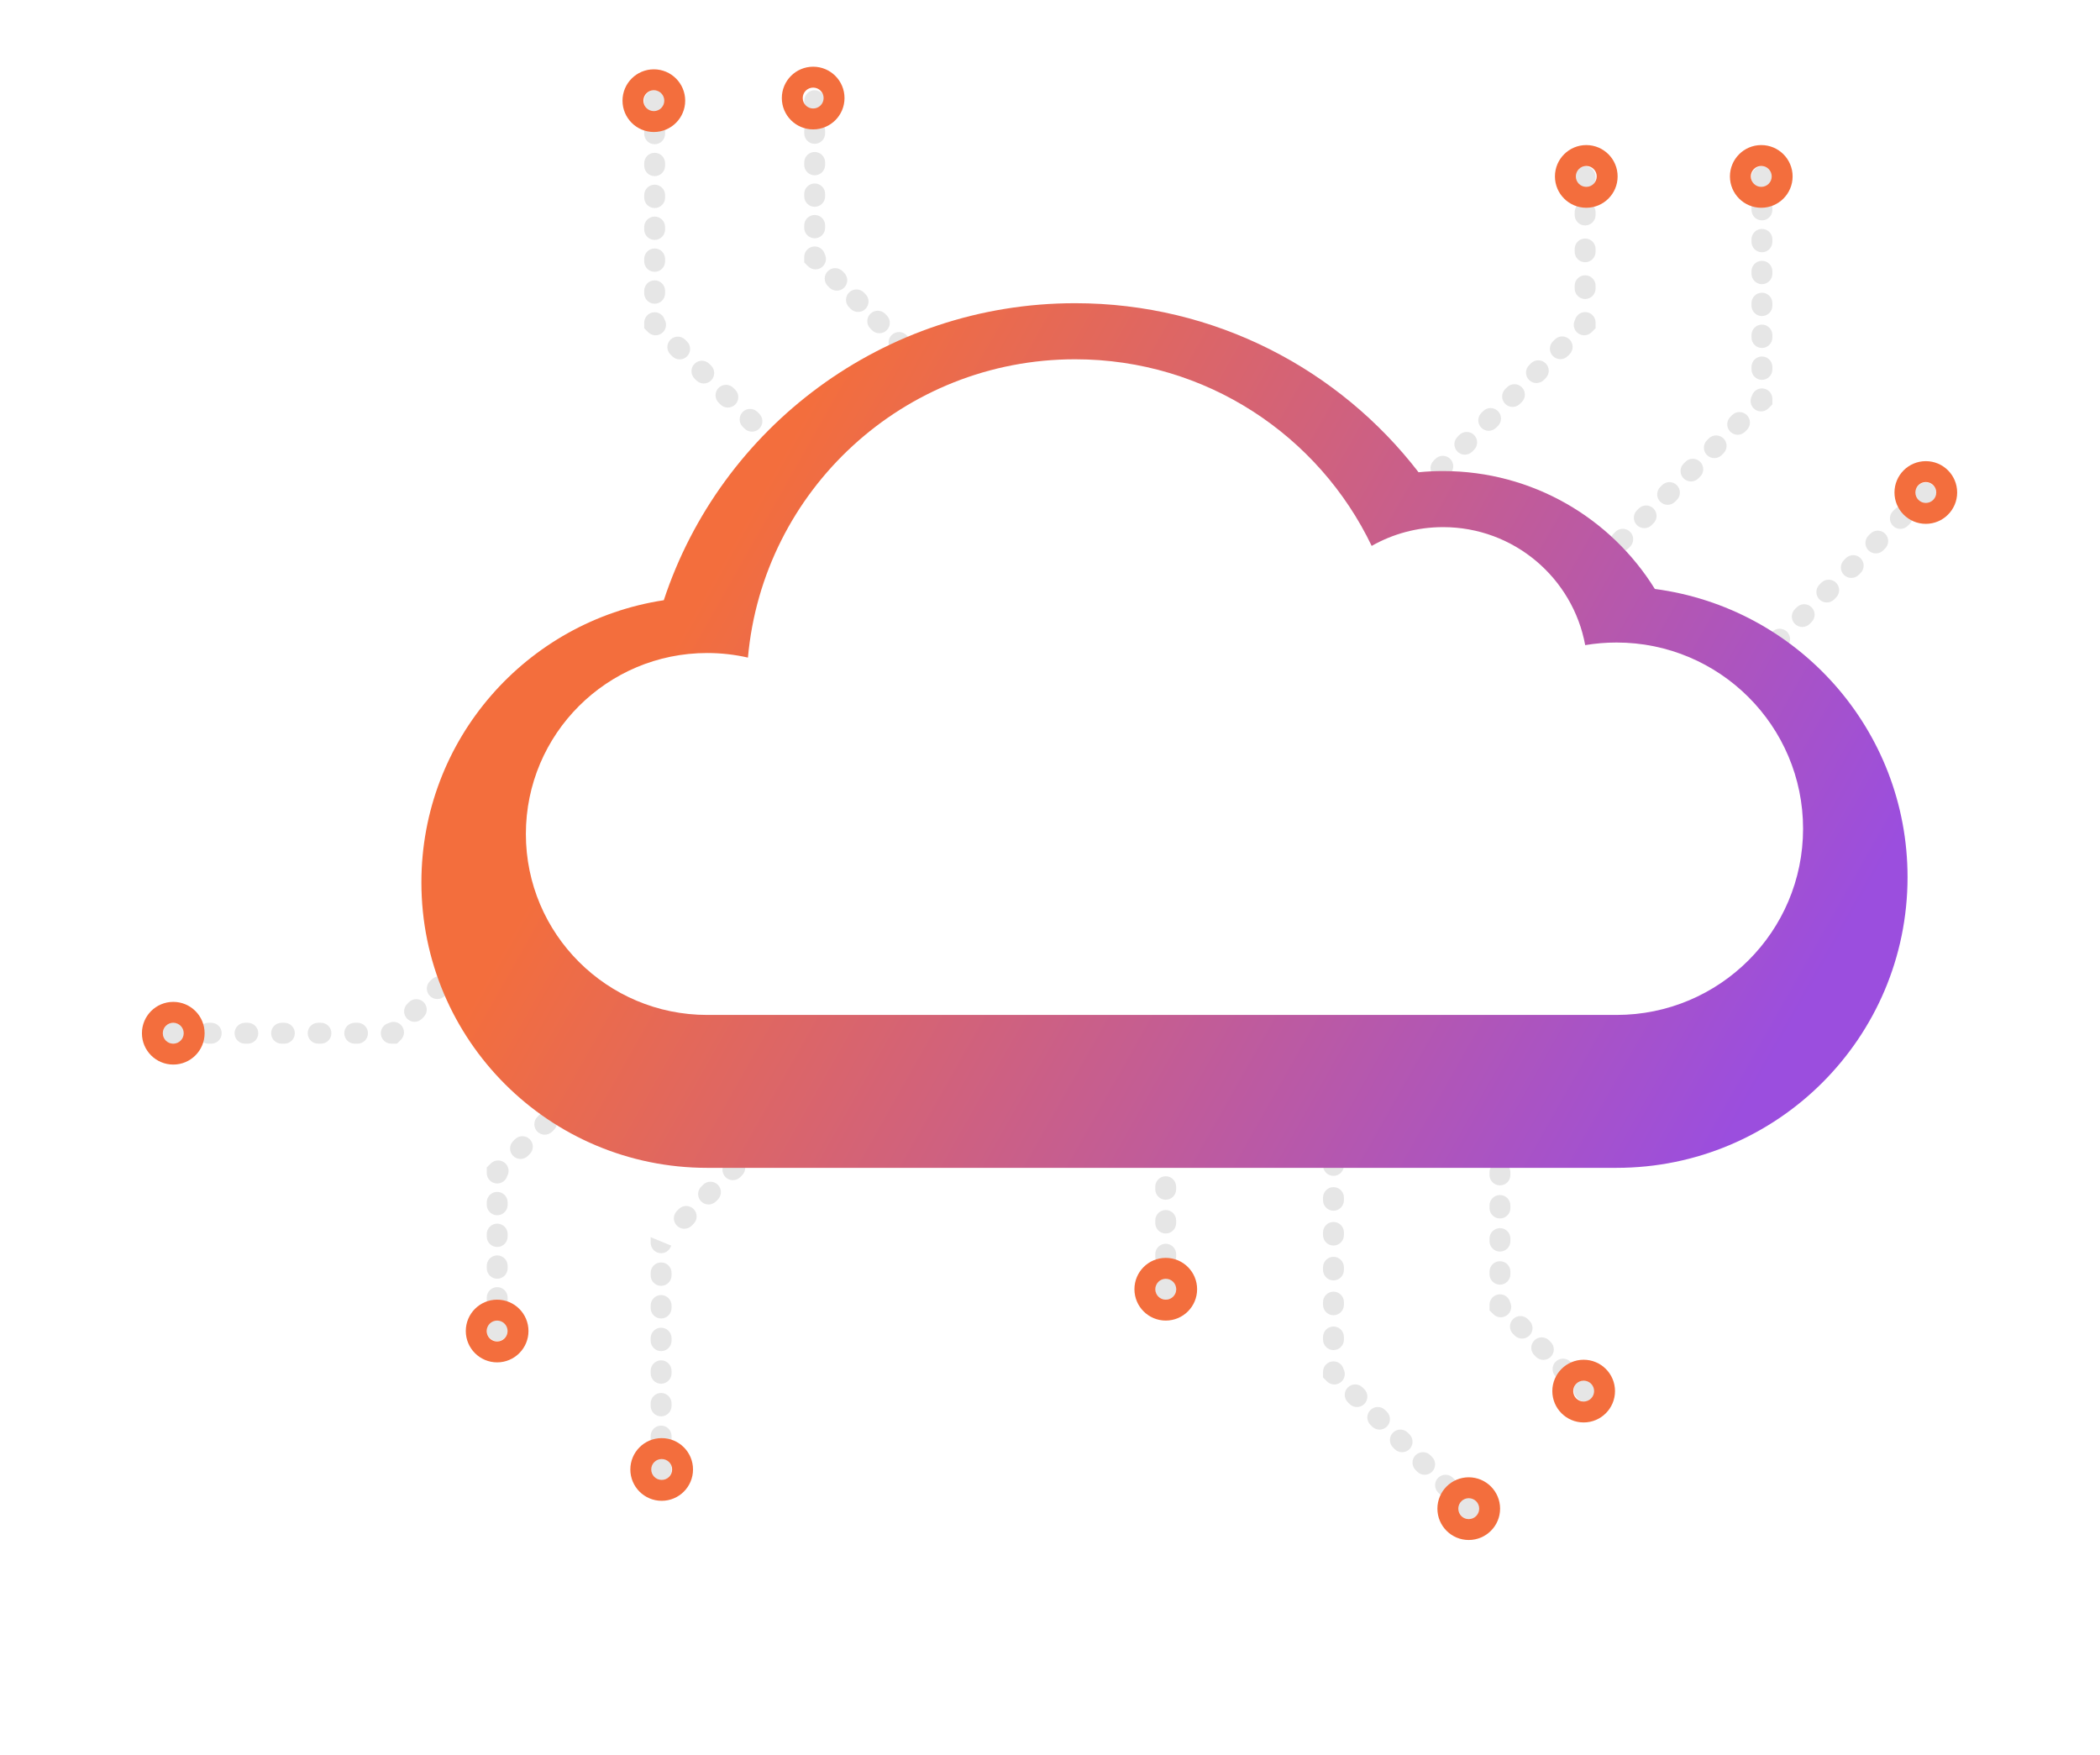 <svg width="694" height="580" viewBox="0 0 694 580" fill="none" xmlns="http://www.w3.org/2000/svg">
<g filter="url(#filter0_d)">
<path fill-rule="evenodd" clip-rule="evenodd" d="M216.345 16C225.879 16 233.608 23.729 233.608 33.263V99.885L275.817 142.088L279.061 119.53L251.967 92.439V33.263C251.967 23.729 259.696 16 269.23 16C278.764 16 286.493 23.729 286.493 33.263V78.137L315.696 107.336L305.87 175.664C307.007 177.898 308.467 180.805 310.158 184.25C314.248 192.588 319.715 204.145 325.197 216.988C330.663 229.792 336.243 244.106 340.483 257.915C340.781 258.883 341.073 259.854 341.36 260.829L385.804 263.759H424.174L427.999 178.458L506.583 99.885V58.423C506.583 48.889 514.312 41.16 523.846 41.16C533.38 41.16 541.109 48.889 541.109 58.423V114.188L461.89 193.396L458.773 262.899L478.886 261.963L480.338 209.708L565.012 125.045V58.423C565.012 48.889 572.741 41.16 582.275 41.16C591.81 41.16 599.539 48.889 599.539 58.423V139.347L527.093 211.783L551.724 223.192L624.234 150.692C630.976 143.95 641.906 143.951 648.648 150.693C655.389 157.435 655.388 168.366 648.646 175.107L559.089 264.652L513.932 243.737L512.961 278.704V424.402L536.052 447.49C542.794 454.232 542.795 465.162 536.054 471.904C529.312 478.646 518.382 478.647 511.64 471.906L478.434 438.705V296.548L457.943 297.501V446.577L497.668 486.296C504.41 493.037 504.411 503.967 497.669 510.71C490.928 517.452 479.998 517.452 473.256 510.711L423.417 460.879V298.285H402.499V426.01C402.499 435.544 394.77 443.273 385.236 443.273C375.702 443.273 367.973 435.544 367.973 426.01V297.184L362.441 296.82C360.67 301.15 357.663 305.533 352.837 309.014C348.534 312.118 343.604 313.913 338.384 314.753L235.74 417.383V485.711C235.74 495.245 228.011 502.974 218.477 502.974C208.943 502.974 201.214 495.245 201.214 485.711V403.08L206.271 398.024L218.477 410.232C206.271 398.024 206.272 398.024 206.272 398.023L297.068 307.239C292.949 305.413 289.185 303.483 285.92 301.682C283.266 300.219 280.798 298.759 278.568 297.377L181.576 394.355V439.656C181.576 449.19 173.847 456.919 164.313 456.919C154.779 456.919 147.05 449.19 147.05 439.656V380.053L231.519 295.595L197.559 298.039L136.917 358.672H57.263C47.729 358.672 40 350.944 40 341.409C40 331.875 47.729 324.146 57.263 324.146H122.617L182.246 264.525L281.891 257.355L287.114 261.452L287.132 261.466C287.157 261.486 287.211 261.527 287.289 261.587C287.445 261.706 287.705 261.902 288.058 262.164C288.766 262.688 289.847 263.471 291.236 264.426C294.029 266.347 297.984 268.907 302.593 271.449C304.872 272.706 307.179 273.883 309.476 274.95C308.876 272.734 308.209 270.431 307.478 268.05C303.722 255.818 298.64 242.718 293.443 230.542C288.263 218.406 283.067 207.419 279.161 199.458C277.212 195.484 275.591 192.28 274.465 190.083C274.265 189.692 274.08 189.334 273.912 189.008L199.082 114.188V33.263C199.082 23.729 206.811 16 216.345 16Z" fill="white"/>
</g>
<path fill-rule="evenodd" clip-rule="evenodd" d="M216.347 29.811C218.254 29.811 219.799 31.356 219.799 33.263V33.669C219.799 35.575 218.254 37.121 216.347 37.121C214.44 37.121 212.894 35.575 212.894 33.669V33.263C212.894 31.356 214.44 29.811 216.347 29.811ZM269.232 29.811C271.139 29.811 272.685 31.356 272.685 33.263V33.663C272.685 35.57 271.139 37.116 269.232 37.116C267.325 37.116 265.779 35.57 265.779 33.663V33.263C265.779 31.356 267.325 29.811 269.232 29.811ZM269.232 39.815C271.139 39.815 272.685 41.361 272.685 43.268V44.068C272.685 45.975 271.139 47.521 269.232 47.521C267.325 47.521 265.779 45.975 265.779 44.068V43.268C265.779 41.361 267.325 39.815 269.232 39.815ZM216.347 39.944C218.254 39.944 219.799 41.49 219.799 43.397V44.208C219.799 46.114 218.254 47.66 216.347 47.66C214.44 47.66 212.894 46.114 212.894 44.208V43.397C212.894 41.49 214.44 39.944 216.347 39.944ZM269.232 50.22C271.139 50.22 272.685 51.766 272.685 53.673V54.473C272.685 56.38 271.139 57.926 269.232 57.926C267.325 57.926 265.779 56.38 265.779 54.473V53.673C265.779 51.766 267.325 50.22 269.232 50.22ZM216.347 50.483C218.254 50.483 219.799 52.029 219.799 53.936V54.747C219.799 56.653 218.254 58.199 216.347 58.199C214.44 58.199 212.894 56.653 212.894 54.747V53.936C212.894 52.029 214.44 50.483 216.347 50.483ZM523.848 54.97C525.755 54.97 527.301 56.516 527.301 58.423V58.89C527.301 60.797 525.755 62.343 523.848 62.343C521.941 62.343 520.395 60.797 520.395 58.89V58.423C520.395 56.516 521.941 54.97 523.848 54.97ZM582.278 54.97C584.184 54.97 585.73 56.516 585.73 58.423V58.828C585.73 60.735 584.184 62.281 582.278 62.281C580.371 62.281 578.825 60.735 578.825 58.828V58.423C578.825 56.516 580.371 54.97 582.278 54.97ZM269.232 60.625C271.139 60.625 272.685 62.171 272.685 64.078V64.878C272.685 66.785 271.139 68.331 269.232 68.331C267.325 68.331 265.779 66.785 265.779 64.878V64.078C265.779 62.171 267.325 60.625 269.232 60.625ZM216.347 61.022C218.254 61.022 219.799 62.568 219.799 64.475V65.286C219.799 67.192 218.254 68.738 216.347 68.738C214.44 68.738 212.894 67.192 212.894 65.286V64.475C212.894 62.568 214.44 61.022 216.347 61.022ZM582.278 65.104C584.184 65.104 585.73 66.65 585.73 68.556V69.367C585.73 71.274 584.184 72.82 582.278 72.82C580.371 72.82 578.825 71.274 578.825 69.367V68.556C578.825 66.65 580.371 65.104 582.278 65.104ZM523.848 66.656C525.755 66.656 527.301 68.202 527.301 70.109V71.044C527.301 72.951 525.755 74.496 523.848 74.496C521.941 74.496 520.395 72.951 520.395 71.044V70.109C520.395 68.202 521.941 66.656 523.848 66.656ZM269.232 71.03C271.139 71.03 272.685 72.576 272.685 74.483V75.283C272.685 77.19 271.139 78.736 269.232 78.736C267.325 78.736 265.779 77.19 265.779 75.283V74.483C265.779 72.576 267.325 71.03 269.232 71.03ZM216.347 71.561C218.254 71.561 219.799 73.107 219.799 75.014V75.825C219.799 77.731 218.254 79.277 216.347 79.277C214.44 79.277 212.894 77.731 212.894 75.825V75.014C212.894 73.107 214.44 71.561 216.347 71.561ZM582.278 75.643C584.184 75.643 585.73 77.189 585.73 79.096V79.906C585.73 81.813 584.184 83.359 582.278 83.359C580.371 83.359 578.825 81.813 578.825 79.906V79.096C578.825 77.189 580.371 75.643 582.278 75.643ZM523.848 78.81C525.755 78.81 527.301 80.355 527.301 82.262V83.197C527.301 85.104 525.755 86.65 523.848 86.65C521.941 86.65 520.395 85.104 520.395 83.197V82.262C520.395 80.355 521.941 78.81 523.848 78.81ZM272.552 83.938C272.14 82.493 270.809 81.435 269.232 81.435C267.325 81.435 265.779 82.981 265.779 84.888V86.719L267.061 88C268.41 89.349 270.596 89.349 271.944 88C273.044 86.9 273.246 85.243 272.552 83.938ZM216.347 82.1C218.254 82.1 219.799 83.646 219.799 85.553V86.364C219.799 88.27 218.254 89.816 216.347 89.816C214.44 89.816 212.894 88.27 212.894 86.364V85.553C212.894 83.646 214.44 82.1 216.347 82.1ZM582.278 86.182C584.184 86.182 585.73 87.728 585.73 89.635V90.445C585.73 92.352 584.184 93.898 582.278 93.898C580.371 93.898 578.825 92.352 578.825 90.445V89.635C578.825 87.728 580.371 86.182 582.278 86.182ZM273.557 89.613C274.905 88.264 277.091 88.264 278.44 89.612L278.981 90.153C280.329 91.502 280.33 93.688 278.981 95.036C277.633 96.385 275.447 96.385 274.099 95.037L273.557 94.495C272.209 93.147 272.209 90.961 273.557 89.613ZM523.848 90.963C525.755 90.963 527.301 92.509 527.301 94.416V95.35C527.301 97.257 525.755 98.803 523.848 98.803C521.941 98.803 520.395 97.257 520.395 95.35V94.416C520.395 92.509 521.941 90.963 523.848 90.963ZM216.347 92.639C218.254 92.639 219.799 94.185 219.799 96.092V96.903C219.799 98.809 218.254 100.355 216.347 100.355C214.44 100.355 212.894 98.809 212.894 96.903V96.092C212.894 94.185 214.44 92.639 216.347 92.639ZM280.594 96.649C281.942 95.3 284.128 95.3 285.477 96.648L286.018 97.19C287.366 98.538 287.367 100.724 286.018 102.072C284.67 103.421 282.484 103.421 281.136 102.073L280.594 101.531C279.246 100.183 279.246 97.997 280.594 96.649ZM582.278 96.721C584.184 96.721 585.73 98.267 585.73 100.174V100.984C585.73 102.891 584.184 104.437 582.278 104.437C580.371 104.437 578.825 102.891 578.825 100.984V100.174C578.825 98.267 580.371 96.721 582.278 96.721ZM287.631 103.685C288.979 102.337 291.165 102.336 292.514 103.685L293.055 104.226C294.404 105.574 294.404 107.76 293.056 109.109C291.707 110.457 289.521 110.457 288.173 109.109L287.631 108.568C286.283 107.219 286.283 105.033 287.631 103.685ZM523.848 103.116C525.755 103.116 527.301 104.662 527.301 106.569V108.467L525.986 109.781C524.637 111.13 522.451 111.129 521.103 109.781C519.998 108.675 519.799 107.007 520.506 105.698C520.892 104.213 522.242 103.116 523.848 103.116ZM219.652 105.63C219.223 104.212 217.906 103.178 216.347 103.178C214.44 103.178 212.894 104.724 212.894 106.631V108.467L214.212 109.784C215.56 111.132 217.746 111.132 219.095 109.784C220.22 108.658 220.406 106.949 219.652 105.63ZM582.278 107.26C584.184 107.26 585.73 108.806 585.73 110.713V111.523C585.73 113.43 584.184 114.976 582.278 114.976C580.371 114.976 578.825 113.43 578.825 111.523V110.713C578.825 108.806 580.371 107.26 582.278 107.26ZM294.668 110.721C296.016 109.373 298.203 109.373 299.551 110.721L301.044 112.214L300.738 114.343C300.466 116.23 298.716 117.54 296.829 117.269C295.335 117.054 294.203 115.913 293.93 114.51C293.398 113.254 293.644 111.746 294.668 110.721ZM518.703 112.181C520.051 113.529 520.051 115.715 518.703 117.064L518.096 117.67C516.747 119.019 514.561 119.018 513.213 117.67C511.865 116.322 511.865 114.136 513.213 112.787L513.82 112.18C515.169 110.832 517.355 110.832 518.703 112.181ZM221.56 112.249C222.909 110.901 225.095 110.901 226.443 112.249L227.055 112.861C228.404 114.209 228.404 116.395 227.056 117.744C225.708 119.092 223.521 119.092 222.173 117.744L221.561 117.132C220.212 115.784 220.212 113.598 221.56 112.249ZM582.278 117.799C584.184 117.799 585.73 119.345 585.73 121.252V122.062C585.73 123.969 584.184 125.515 582.278 125.515C580.371 125.515 578.825 123.969 578.825 122.062V121.252C578.825 119.345 580.371 117.799 582.278 117.799ZM510.813 120.07C512.161 121.418 512.161 123.604 510.812 124.953L510.206 125.559C508.857 126.908 506.671 126.908 505.323 125.559C503.975 124.211 503.975 122.025 505.323 120.676L505.93 120.07C507.279 118.721 509.465 118.721 510.813 120.07ZM229.522 120.209C230.87 118.861 233.056 118.861 234.404 120.209L235.017 120.821C236.365 122.17 236.365 124.356 235.017 125.704C233.669 127.052 231.483 127.053 230.134 125.704L229.522 125.092C228.173 123.744 228.173 121.558 229.522 120.209ZM296.368 120.471C298.256 120.743 299.566 122.493 299.294 124.38L299.174 125.217C298.903 127.104 297.152 128.414 295.265 128.143C293.378 127.871 292.068 126.121 292.339 124.234L292.459 123.397C292.731 121.51 294.481 120.2 296.368 120.471ZM502.923 127.959C504.271 129.307 504.271 131.493 502.922 132.842L502.315 133.449C500.967 134.797 498.781 134.797 497.433 133.448C496.084 132.1 496.085 129.914 497.433 128.565L498.04 127.959C499.388 126.61 501.574 126.61 502.923 127.959ZM237.483 128.169C238.831 126.821 241.017 126.821 242.365 128.169L242.978 128.781C244.326 130.13 244.326 132.316 242.978 133.664C241.63 135.013 239.444 135.013 238.095 133.664L237.483 133.052C236.135 131.704 236.134 129.518 237.483 128.169ZM582.278 128.338C584.184 128.338 585.73 129.884 585.73 131.791V133.626L584.422 134.934C583.074 136.283 580.888 136.282 579.539 134.934C578.421 133.815 578.23 132.12 578.968 130.805C579.392 129.379 580.713 128.338 582.278 128.338ZM294.804 131.345C296.692 131.617 298.002 133.367 297.73 135.254L297.61 136.091C297.339 137.978 295.589 139.288 293.701 139.017C291.814 138.745 290.504 136.995 290.775 135.108L290.896 134.271C291.167 132.384 292.917 131.074 294.804 131.345ZM495.033 135.848C496.381 137.196 496.381 139.382 495.032 140.731L494.425 141.338C493.077 142.686 490.891 142.686 489.543 141.337C488.194 139.989 488.194 137.803 489.543 136.454L490.15 135.848C491.498 134.499 493.684 134.5 495.033 135.848ZM245.444 136.13C246.792 134.781 248.978 134.781 250.327 136.129L250.939 136.742C252.287 138.09 252.288 140.276 250.939 141.624C249.591 142.973 247.405 142.973 246.057 141.625L245.444 141.012C244.096 139.664 244.096 137.478 245.444 136.13ZM577.3 137.173C578.648 138.521 578.648 140.707 577.3 142.055L576.706 142.649C575.358 143.997 573.172 143.997 571.824 142.649C570.475 141.3 570.476 139.114 571.824 137.766L572.417 137.172C573.766 135.824 575.952 135.824 577.3 137.173ZM293.241 142.22C295.128 142.491 296.438 144.241 296.167 146.128L296.046 146.965C295.775 148.852 294.025 150.162 292.137 149.891C290.25 149.619 288.94 147.869 289.211 145.982L289.332 145.146C289.603 143.258 291.353 141.948 293.241 142.22ZM487.142 143.737C488.491 145.085 488.491 147.272 487.142 148.62L486.535 149.227C485.187 150.575 483.001 150.575 481.652 149.226C480.304 147.878 480.304 145.692 481.653 144.344L482.26 143.737C483.608 142.388 485.794 142.389 487.142 143.737ZM253.405 144.09C254.753 142.741 256.939 142.741 258.288 144.089L258.9 144.702C260.249 146.05 260.249 148.236 258.901 149.584C257.552 150.933 255.366 150.933 254.018 149.585L253.405 148.972C252.057 147.624 252.057 145.438 253.405 144.09ZM569.585 144.887C570.933 146.236 570.933 148.422 569.584 149.77L568.991 150.364C567.642 151.712 565.456 151.712 564.108 150.363C562.76 149.015 562.76 146.829 564.108 145.48L564.702 144.887C566.05 143.539 568.236 143.539 569.585 144.887ZM479.252 151.626C480.601 152.974 480.6 155.161 479.252 156.509L478.645 157.116C477.297 158.464 475.111 158.464 473.762 157.115C472.414 155.767 472.414 153.581 473.763 152.233L474.37 151.626C475.718 150.277 477.904 150.278 479.252 151.626ZM261.366 152.05C262.715 150.701 264.901 150.701 266.249 152.049L266.861 152.662C268.21 154.01 268.21 156.196 266.862 157.544C265.514 158.893 263.327 158.893 261.979 157.545L261.367 156.932C260.018 155.584 260.018 153.398 261.366 152.05ZM561.869 152.602C563.217 153.95 563.217 156.136 561.869 157.485L561.275 158.078C559.927 159.426 557.741 159.426 556.392 158.078C555.044 156.729 555.044 154.543 556.393 153.195L556.986 152.602C558.335 151.253 560.521 151.254 561.869 152.602ZM291.677 153.094C293.564 153.365 294.874 155.115 294.603 157.003L294.483 157.839C294.211 159.726 292.461 161.036 290.574 160.765C288.686 160.494 287.376 158.743 287.648 156.856L287.768 156.02C288.039 154.132 289.789 152.822 291.677 153.094ZM471.362 159.515C472.71 160.864 472.71 163.05 471.362 164.398L470.755 165.005C469.407 166.353 467.22 166.353 465.872 165.004C464.524 163.656 464.524 161.47 465.873 160.122L466.479 159.515C467.828 158.167 470.014 158.167 471.362 159.515ZM269.327 160.01C270.676 158.661 272.862 158.661 274.21 160.01L274.823 160.622C276.171 161.97 276.171 164.156 274.823 165.505C273.475 166.853 271.289 166.853 269.94 165.505L269.328 164.893C267.979 163.544 267.979 161.358 269.327 160.01ZM554.153 160.317C555.501 161.665 555.501 163.851 554.153 165.199L553.559 165.793C552.211 167.141 550.025 167.141 548.677 165.792C547.328 164.444 547.329 162.258 548.677 160.91L549.271 160.316C550.619 158.968 552.805 158.968 554.153 160.317ZM638.884 160.458C640.232 161.807 640.232 163.993 638.883 165.341L638.572 165.653C637.223 167.001 635.037 167.001 633.689 165.652C632.341 164.304 632.341 162.118 633.689 160.769L634.001 160.458C635.349 159.11 637.535 159.11 638.884 160.458ZM290.113 163.968C292 164.239 293.31 165.989 293.039 167.877L292.919 168.713C292.647 170.6 290.897 171.911 289.01 171.639C287.122 171.368 285.812 169.618 286.084 167.73L286.204 166.894C286.476 165.006 288.226 163.696 290.113 163.968ZM463.472 167.404C464.82 168.753 464.82 170.939 463.472 172.287L462.865 172.894C461.516 174.242 459.33 174.242 457.982 172.893C456.634 171.545 456.634 169.359 457.982 168.011L458.589 167.404C459.938 166.056 462.124 166.056 463.472 167.404ZM277.289 167.97C278.637 166.622 280.823 166.621 282.171 167.97L282.784 168.582C284.132 169.93 284.132 172.116 282.784 173.465C281.436 174.813 279.25 174.813 277.901 173.465L277.289 172.853C275.941 171.504 275.94 169.318 277.289 167.97ZM546.438 168.031C547.786 169.38 547.786 171.566 546.437 172.914L545.844 173.507C544.495 174.856 542.309 174.855 540.961 173.507C539.613 172.159 539.613 169.972 540.961 168.624L541.555 168.031C542.903 166.683 545.089 166.683 546.438 168.031ZM631.092 168.249C632.44 169.597 632.44 171.783 631.092 173.132L630.468 173.755C629.12 175.103 626.934 175.103 625.586 173.754C624.237 172.406 624.237 170.22 625.586 168.872L626.209 168.248C627.558 166.9 629.744 166.9 631.092 168.249ZM455.582 175.293C456.93 176.642 456.93 178.828 455.582 180.176L454.975 180.783C453.626 182.131 451.44 182.131 450.092 180.782C448.744 179.434 448.744 177.248 450.092 175.9L450.699 175.293C452.048 173.945 454.234 173.945 455.582 175.293ZM538.722 175.746C540.07 177.094 540.07 179.28 538.722 180.628L538.128 181.222C536.78 182.57 534.594 182.57 533.245 181.222C531.897 179.873 531.897 177.687 533.246 176.339L533.839 175.745C535.188 174.397 537.374 174.397 538.722 175.746ZM291.507 178.09C291.429 176.471 290.214 175.081 288.549 174.842C287.961 174.757 287.386 174.826 286.865 175.019C286.273 175.164 285.712 175.468 285.25 175.93C283.922 177.258 283.902 179.399 285.19 180.752C286.109 182.355 288.14 182.955 289.79 182.089C291.262 181.316 291.945 179.629 291.507 178.09ZM622.989 176.351C624.337 177.699 624.337 179.886 622.988 181.234L622.365 181.857C621.016 183.205 618.83 183.205 617.482 181.857C616.134 180.508 616.134 178.322 617.482 176.974L618.106 176.351C619.454 175.003 621.64 175.003 622.989 176.351ZM448.243 187.348C449.004 186.028 448.821 184.311 447.692 183.182C446.344 181.834 444.158 181.834 442.809 183.182L441.558 184.433L441.477 186.229C441.392 188.134 442.867 189.748 444.772 189.833C446.397 189.906 447.809 188.844 448.243 187.348ZM531.006 183.46C532.355 184.809 532.354 186.995 531.006 188.343L530.412 188.936C529.064 190.285 526.878 190.285 525.53 188.936C524.182 187.588 524.182 185.402 525.53 184.053L526.124 183.46C527.472 182.112 529.658 182.112 531.006 183.46ZM614.885 184.453C616.233 185.802 616.233 187.988 614.885 189.336L614.262 189.959C612.913 191.308 610.727 191.307 609.379 189.959C608.031 188.611 608.031 186.424 609.379 185.076L610.002 184.453C611.351 183.105 613.537 183.105 614.885 184.453ZM291.516 185.507C293.224 184.658 295.296 185.354 296.145 187.061C296.219 187.21 296.293 187.36 296.368 187.511C296.426 187.627 296.484 187.744 296.543 187.862C297.39 189.571 296.691 191.642 294.982 192.489C293.274 193.336 291.203 192.637 290.356 190.929L290.228 190.672C290.139 190.491 290.05 190.313 289.962 190.136C289.113 188.429 289.809 186.356 291.516 185.507ZM523.291 191.175C524.639 192.523 524.639 194.709 523.29 196.058L522.697 196.651C521.348 197.999 519.162 197.999 517.814 196.651C516.466 195.302 516.466 193.116 517.814 191.768L518.408 191.175C519.756 189.826 521.942 189.826 523.291 191.175ZM606.782 192.556C608.13 193.904 608.13 196.09 606.781 197.438L606.158 198.062C604.81 199.41 602.624 199.41 601.275 198.061C599.927 196.713 599.927 194.527 601.276 193.179L601.899 192.555C603.247 191.207 605.434 191.207 606.782 192.556ZM444.589 193.907C446.494 193.993 447.969 195.606 447.883 197.511L447.842 198.426C447.757 200.331 446.143 201.806 444.239 201.72C442.334 201.635 440.859 200.021 440.944 198.116L440.985 197.202C441.071 195.297 442.684 193.822 444.589 193.907ZM296.648 195.917C298.369 195.096 300.43 195.827 301.25 197.548C301.376 197.812 301.503 198.078 301.63 198.345C302.448 200.068 301.715 202.127 299.993 202.946C298.271 203.764 296.211 203.031 295.393 201.309C295.267 201.044 295.142 200.781 295.017 200.519C294.196 198.798 294.927 196.737 296.648 195.917ZM515.575 198.89C516.923 200.238 516.923 202.424 515.575 203.772L514.981 204.366C513.633 205.714 511.447 205.714 510.098 204.365C508.75 203.017 508.75 200.831 510.099 199.483L510.692 198.889C512.041 197.541 514.227 197.541 515.575 198.89ZM598.678 200.658C600.027 202.006 600.027 204.192 598.678 205.541L598.055 206.164C596.706 207.512 594.52 207.512 593.172 206.164C591.824 204.815 591.824 202.629 593.172 201.281L593.796 200.658C595.144 199.309 597.33 199.309 598.678 200.658ZM507.859 206.604C509.208 207.953 509.207 210.139 507.859 211.487L507.266 212.08C505.917 213.429 503.731 213.428 502.383 212.08C501.035 210.732 501.035 208.545 502.383 207.197L502.977 206.604C504.325 205.256 506.511 205.256 507.859 206.604ZM444.056 205.794C445.961 205.88 447.436 207.493 447.35 209.398L447.309 210.312C447.224 212.217 445.61 213.692 443.705 213.607C441.801 213.522 440.326 211.908 440.411 210.003L440.452 209.089C440.537 207.184 442.151 205.709 444.056 205.794ZM301.606 206.407C303.34 205.615 305.389 206.379 306.18 208.114C306.306 208.389 306.432 208.666 306.558 208.943C307.347 210.679 306.58 212.726 304.844 213.515C303.108 214.305 301.061 213.537 300.272 211.802C300.147 211.527 300.023 211.254 299.898 210.981C299.107 209.246 299.871 207.198 301.606 206.407ZM590.575 208.76C591.923 210.109 591.923 212.295 590.575 213.643L589.951 214.266C588.603 215.614 586.417 215.614 585.069 214.266C583.72 212.917 583.721 210.731 585.069 209.383L585.692 208.76C587.041 207.412 589.227 207.412 590.575 208.76ZM499.7 220.097C499.065 220.668 498.218 221.006 497.297 220.98C495.39 220.927 493.888 219.339 493.941 217.433L493.992 215.587L495.261 214.318C496.609 212.97 498.796 212.97 500.144 214.319C500.739 214.914 501.071 215.672 501.141 216.45C501.309 217.172 501.246 217.954 500.91 218.68C500.634 219.276 500.209 219.757 499.7 220.097ZM582.472 216.862C583.82 218.211 583.82 220.397 582.471 221.745L581.848 222.368C580.5 223.717 578.314 223.716 576.965 222.368C575.617 221.02 575.617 218.834 576.966 217.485L577.589 216.862C578.937 215.514 581.124 215.514 582.472 216.862ZM306.388 216.982C308.136 216.222 310.17 217.023 310.93 218.772C311.049 219.044 311.167 219.317 311.286 219.591C312.044 221.341 311.239 223.374 309.49 224.132C307.74 224.889 305.707 224.085 304.949 222.335C304.882 222.18 304.815 222.025 304.748 221.87C304.698 221.755 304.648 221.64 304.598 221.525C303.837 219.776 304.639 217.742 306.388 216.982ZM443.523 217.681C445.428 217.767 446.903 219.38 446.817 221.285L446.776 222.199C446.691 224.104 445.077 225.579 443.172 225.494C441.267 225.408 439.792 223.795 439.878 221.89L439.919 220.976C440.004 219.071 441.618 217.596 443.523 217.681ZM503.568 219.911C504.369 218.181 506.422 217.428 508.152 218.229L508.896 218.574C510.626 219.375 511.379 221.427 510.577 223.157C509.776 224.888 507.724 225.641 505.993 224.839L505.25 224.495C503.52 223.693 502.767 221.641 503.568 219.911ZM513.235 224.388C514.036 222.658 516.089 221.905 517.819 222.707L518.563 223.051C520.293 223.852 521.046 225.905 520.245 227.635C519.443 229.365 517.391 230.118 515.661 229.317L514.917 228.972C513.187 228.171 512.434 226.119 513.235 224.388ZM574.368 224.965C575.717 226.313 575.716 228.499 574.368 229.847L573.745 230.471C572.396 231.819 570.21 231.819 568.862 230.47C567.514 229.122 567.514 226.936 568.862 225.588L569.486 224.964C570.834 223.616 573.02 223.616 574.368 224.965ZM497.173 225.414C499.079 225.467 500.582 227.055 500.529 228.961L500.502 229.906C500.45 231.812 498.861 233.315 496.955 233.262C495.049 233.209 493.547 231.621 493.6 229.714L493.626 228.77C493.679 226.864 495.267 225.361 497.173 225.414ZM522.902 228.866C523.704 227.136 525.756 226.383 527.486 227.184L528.23 227.529C529.96 228.33 530.713 230.382 529.912 232.113C529.11 233.843 527.058 234.596 525.328 233.794L524.584 233.45C522.854 232.649 522.101 230.596 522.902 228.866ZM310.972 227.641C312.736 226.917 314.753 227.76 315.477 229.524C315.523 229.635 315.568 229.746 315.614 229.857C315.682 230.023 315.75 230.19 315.818 230.357C316.539 232.122 315.692 234.137 313.927 234.859C312.162 235.58 310.146 234.733 309.425 232.968C309.313 232.694 309.201 232.42 309.089 232.146C308.365 230.382 309.208 228.365 310.972 227.641ZM442.99 229.568C444.895 229.653 446.37 231.267 446.284 233.172L446.243 234.086C446.158 235.991 444.544 237.466 442.639 237.381C440.734 237.295 439.259 235.682 439.345 233.777L439.386 232.862C439.471 230.958 441.085 229.483 442.99 229.568ZM532.569 233.344C533.371 231.613 535.423 230.86 537.153 231.662L537.897 232.006C539.627 232.808 540.38 234.86 539.579 236.59C538.777 238.32 536.725 239.073 534.995 238.272L534.251 237.928C532.521 237.126 531.768 235.074 532.569 233.344ZM566.265 233.067C567.613 234.415 567.613 236.601 566.265 237.95L565.641 238.573C564.293 239.921 562.107 239.921 560.759 238.573C559.41 237.224 559.411 235.038 560.759 233.69L561.382 233.067C562.731 231.718 564.917 231.718 566.265 233.067ZM542.237 237.821C543.038 236.091 545.09 235.338 546.821 236.139L547.564 236.484C549.294 237.285 550.047 239.337 549.246 241.068C548.445 242.798 546.392 243.551 544.662 242.75L543.918 242.405C542.188 241.604 541.435 239.551 542.237 237.821ZM496.832 237.696C498.738 237.749 500.24 239.337 500.188 241.243L500.161 242.188C500.108 244.094 498.52 245.596 496.614 245.543C494.708 245.49 493.206 243.902 493.259 241.996L493.285 241.051C493.338 239.145 494.926 237.643 496.832 237.696ZM315.331 238.4C317.112 237.72 319.108 238.612 319.789 240.393C319.845 240.54 319.901 240.688 319.958 240.835C320.008 240.968 320.059 241.101 320.109 241.234C320.786 243.017 319.89 245.011 318.108 245.688C316.325 246.365 314.331 245.469 313.654 243.686C313.549 243.41 313.444 243.134 313.339 242.858C312.658 241.077 313.55 239.081 315.331 238.4ZM558.162 241.169C559.51 242.518 559.51 244.704 558.161 246.052L556.145 248.068L553.586 246.883C551.855 246.081 551.102 244.029 551.904 242.299C552.435 241.151 553.517 240.433 554.691 240.314C555.877 239.945 557.223 240.23 558.162 241.169ZM442.457 241.455C444.361 241.54 445.836 243.154 445.751 245.059L445.71 245.973C445.625 247.878 444.011 249.353 442.106 249.268C440.201 249.182 438.726 247.569 438.812 245.664L438.853 244.749C438.938 242.844 440.552 241.369 442.457 241.455ZM319.414 249.264C321.215 248.637 323.183 249.589 323.81 251.39C323.909 251.673 324.007 251.957 324.105 252.241C324.727 254.043 323.77 256.009 321.967 256.631C320.165 257.253 318.199 256.296 317.577 254.493C317.481 254.215 317.385 253.937 317.288 253.659C316.662 251.858 317.613 249.89 319.414 249.264ZM496.491 249.977C498.397 250.03 499.899 251.618 499.846 253.524L499.82 254.469C499.767 256.375 498.179 257.877 496.273 257.824C494.367 257.771 492.865 256.183 492.918 254.277L492.944 253.332C492.997 251.426 494.585 249.924 496.491 249.977ZM441.923 253.342C443.828 253.427 445.303 255.041 445.218 256.946L445.177 257.86C445.091 259.765 443.478 261.24 441.573 261.154C439.668 261.069 438.193 259.456 438.279 257.551L438.32 256.636C438.405 254.731 440.018 253.256 441.923 253.342ZM323.152 260.251C324.976 259.695 326.905 260.723 327.46 262.548C327.549 262.838 327.637 263.129 327.724 263.419C328.273 265.245 327.238 267.171 325.412 267.72C323.586 268.269 321.66 267.233 321.111 265.407C321.026 265.125 320.941 264.842 320.855 264.559C320.299 262.735 321.327 260.806 323.152 260.251ZM496.15 262.258C498.056 262.311 499.558 263.899 499.505 265.805L499.479 266.75C499.426 268.656 497.838 270.159 495.932 270.106C494.026 270.053 492.523 268.464 492.576 266.558L492.603 265.614C492.656 263.708 494.244 262.205 496.15 262.258ZM441.39 265.229C443.295 265.314 444.77 266.928 444.685 268.832L444.644 269.747C444.558 271.652 442.945 273.127 441.04 273.041C439.135 272.956 437.66 271.342 437.745 269.437L437.786 268.523C437.872 266.618 439.485 265.143 441.39 265.229ZM326.431 271.394C328.283 270.939 330.153 272.071 330.608 273.923C330.681 274.218 330.752 274.512 330.823 274.806C331.268 276.66 330.127 278.524 328.273 278.97C326.419 279.415 324.554 278.274 324.109 276.42C324.041 276.138 323.972 275.855 323.902 275.571C323.447 273.719 324.579 271.849 326.431 271.394ZM278.614 272.335L278.615 272.336L278.627 272.346L278.686 272.392C278.74 272.433 278.823 272.498 278.935 272.583C280.451 273.739 280.743 275.905 279.587 277.421C278.871 278.361 277.767 278.831 276.67 278.777C275.629 278.927 274.533 278.602 273.733 277.801C273.346 277.414 273.07 276.958 272.905 276.473C272.75 276.12 272.652 275.736 272.622 275.33C272.485 273.428 273.916 271.775 275.818 271.638L277.565 271.512L278.613 272.335L278.614 272.335ZM269.52 275.553C269.657 277.455 268.226 279.107 266.324 279.244L265.492 279.304C263.59 279.441 261.937 278.01 261.8 276.108C261.663 274.206 263.094 272.554 264.996 272.417L265.828 272.357C267.73 272.22 269.383 273.651 269.52 275.553ZM258.698 276.332C258.835 278.233 257.404 279.886 255.502 280.023L254.669 280.083C252.767 280.22 251.115 278.789 250.978 276.887C250.841 274.985 252.272 273.332 254.174 273.196L255.006 273.136C256.908 272.999 258.561 274.43 258.698 276.332ZM247.876 277.11C248.012 279.012 246.582 280.665 244.68 280.802L243.847 280.862C241.945 280.999 240.292 279.568 240.156 277.666C240.019 275.764 241.45 274.111 243.352 273.974L244.184 273.914C246.086 273.778 247.739 275.208 247.876 277.11ZM495.809 274.54C497.715 274.593 499.217 276.181 499.164 278.087L499.152 278.511V278.884C499.152 280.791 497.606 282.336 495.7 282.336C494.675 282.336 493.754 281.89 493.122 281.181C492.373 280.582 491.875 279.676 491.827 278.643C491.778 277.59 492.207 276.625 492.922 275.957C493.569 275.071 494.628 274.507 495.809 274.54ZM341.399 274.672L347.152 275.051C349.055 275.176 350.495 276.82 350.37 278.723C350.301 279.765 349.778 280.668 349.006 281.251C348.617 281.646 348.128 281.953 347.561 282.128C345.738 282.688 343.806 281.665 343.246 279.843C343.23 279.793 343.217 279.75 343.206 279.716C343.197 279.689 343.19 279.668 343.185 279.651L343.177 279.629L343.177 279.628L343.177 279.627L343.176 279.625L343.175 279.622L343.173 279.618L341.399 274.672ZM237.053 277.889C237.19 279.791 235.759 281.444 233.857 281.581L233.025 281.641C231.123 281.777 229.47 280.347 229.333 278.445C229.196 276.543 230.627 274.89 232.529 274.753L233.362 274.693C235.264 274.556 236.916 275.987 237.053 277.889ZM226.231 278.668C226.368 280.57 224.937 282.223 223.035 282.359L222.203 282.419C220.301 282.556 218.648 281.125 218.511 279.224C218.374 277.322 219.805 275.669 221.707 275.532L222.539 275.472C224.441 275.335 226.094 276.766 226.231 278.668ZM488.568 278.795C488.657 280.7 487.184 282.316 485.28 282.404L484.433 282.444C482.528 282.532 480.912 281.06 480.824 279.155C480.735 277.25 482.208 275.634 484.112 275.546L484.959 275.506C486.864 275.418 488.48 276.89 488.568 278.795ZM355.421 279.056C355.547 277.154 357.191 275.713 359.094 275.838L360.089 275.904C361.991 276.029 363.432 277.673 363.307 279.576C363.181 281.479 361.537 282.919 359.634 282.794L358.639 282.728C356.737 282.603 355.296 280.959 355.421 279.056ZM477.565 279.307C477.653 281.211 476.181 282.827 474.276 282.916L473.43 282.955C471.525 283.044 469.909 281.572 469.82 279.667C469.732 277.762 471.204 276.146 473.109 276.057L473.955 276.018C475.86 275.93 477.476 277.402 477.565 279.307ZM215.409 279.447C215.546 281.349 214.115 283.001 212.213 283.138L211.38 283.198C209.478 283.335 207.826 281.904 207.689 280.002C207.552 278.1 208.983 276.448 210.885 276.311L211.717 276.251C213.619 276.114 215.272 277.545 215.409 279.447ZM466.561 279.818C466.65 281.723 465.177 283.339 463.273 283.428L462.426 283.467C460.521 283.556 458.905 282.083 458.817 280.178C458.728 278.274 460.201 276.658 462.105 276.569L462.952 276.53C464.857 276.441 466.473 277.914 466.561 279.818ZM368.358 279.909C368.484 278.006 370.128 276.566 372.031 276.691L373.026 276.757C374.928 276.882 376.369 278.526 376.244 280.429C376.118 282.332 374.474 283.772 372.571 283.647L371.576 283.581C369.674 283.456 368.233 281.812 368.358 279.909ZM204.587 280.226C204.723 282.127 203.293 283.78 201.391 283.917L200.558 283.977C198.656 284.114 197.003 282.683 196.867 280.781C196.73 278.879 198.161 277.226 200.063 277.09L200.895 277.03C202.797 276.893 204.45 278.324 204.587 280.226ZM455.558 280.33C455.646 282.235 454.174 283.851 452.269 283.939L451.423 283.979C449.518 284.067 447.902 282.595 447.813 280.69C447.725 278.785 449.197 277.169 451.102 277.081L451.948 277.042C453.853 276.953 455.469 278.425 455.558 280.33ZM443.431 283.554C444.163 282.886 444.604 281.909 444.554 280.842C444.51 279.892 444.086 279.049 443.435 278.454C442.836 277.679 441.913 277.163 440.857 277.115C439.72 277.064 438.687 277.57 438.02 278.39C437.275 279.024 436.803 279.968 436.803 281.022C436.803 282.062 437.263 282.996 437.991 283.629C438.624 284.414 439.594 284.917 440.682 284.917C441.803 284.917 442.8 284.383 443.431 283.554ZM381.295 280.762C381.421 278.859 383.065 277.418 384.967 277.544L385.352 277.569H385.664C387.571 277.569 389.117 279.115 389.117 281.022C389.117 282.081 388.641 283.028 387.89 283.661C387.257 284.42 386.304 284.903 385.238 284.903C384.209 284.903 383.286 284.454 382.653 283.74C381.761 283.062 381.216 281.963 381.295 280.762ZM392.448 281.022C392.448 279.115 393.993 277.569 395.9 277.569H396.753C398.66 277.569 400.206 279.115 400.206 281.022C400.206 282.929 398.66 284.474 396.753 284.474H395.9C393.993 284.474 392.448 282.929 392.448 281.022ZM403.536 281.022C403.536 279.115 405.082 277.569 406.989 277.569H407.842C409.749 277.569 411.295 279.115 411.295 281.022C411.295 282.929 409.749 284.474 407.842 284.474H406.989C405.082 284.474 403.536 282.929 403.536 281.022ZM414.625 281.022C414.625 279.115 416.171 277.569 418.078 277.569H418.931C420.838 277.569 422.383 279.115 422.383 281.022C422.383 282.929 420.838 284.474 418.931 284.474H418.078C416.171 284.474 414.625 282.929 414.625 281.022ZM425.714 281.022C425.714 279.115 427.26 277.569 429.167 277.569H430.02C431.926 277.569 433.472 279.115 433.472 281.022C433.472 282.929 431.926 284.474 430.02 284.474H429.167C427.26 284.474 425.714 282.929 425.714 281.022ZM191.382 284.538C192.861 284.062 193.881 282.623 193.764 281.004C193.627 279.102 191.975 277.672 190.073 277.808L188.373 277.931L187.174 279.13C185.826 280.478 185.825 282.664 187.174 284.012C188.315 285.154 190.056 285.329 191.382 284.538ZM282.997 279.741C284.023 278.134 286.157 277.662 287.765 278.688C288.014 278.847 288.267 279.008 288.524 279.17C290.138 280.186 290.622 282.318 289.605 283.932C288.589 285.545 286.457 286.029 284.844 285.012C284.687 284.914 284.531 284.815 284.377 284.717C284.267 284.648 284.158 284.578 284.05 284.509C282.443 283.483 281.971 281.349 282.997 279.741ZM271.22 280.313C272.568 281.662 272.568 283.848 271.22 285.196L270.603 285.812C269.255 287.161 267.069 287.16 265.721 285.812C264.372 284.464 264.373 282.277 265.721 280.929L266.337 280.313C267.686 278.965 269.872 278.965 271.22 280.313ZM329.045 282.68C330.928 282.381 332.697 283.665 332.997 285.548C333.046 285.858 333.094 286.167 333.14 286.475C333.423 288.361 332.125 290.119 330.239 290.402C328.353 290.686 326.595 289.387 326.311 287.501C326.268 287.213 326.223 286.923 326.177 286.632C325.878 284.749 327.161 282.98 329.045 282.68ZM293.179 286.013C294.073 284.329 296.163 283.688 297.848 284.582C298.109 284.721 298.371 284.859 298.635 284.997C300.326 285.879 300.981 287.965 300.098 289.655C299.216 291.346 297.13 292.001 295.44 291.118C295.161 290.973 294.885 290.827 294.611 290.682C292.926 289.788 292.286 287.698 293.179 286.013ZM347.843 284.838C349.706 285.244 350.887 287.084 350.48 288.947C350.411 289.267 350.331 289.589 350.239 289.913C349.723 291.749 347.816 292.818 345.98 292.301C344.145 291.784 343.076 289.877 343.593 288.042C343.645 287.855 343.692 287.667 343.734 287.475C344.14 285.612 345.98 284.432 347.843 284.838ZM185.118 286.068C186.466 287.416 186.466 289.602 185.118 290.951L184.539 291.529C183.191 292.877 181.005 292.877 179.657 291.528C178.308 290.18 178.309 287.994 179.657 286.646L180.235 286.067C181.584 284.719 183.77 284.719 185.118 286.068ZM495.7 285.525C497.606 285.525 499.152 287.071 499.152 288.978V289.819C499.152 291.726 497.606 293.271 495.7 293.271C493.793 293.271 492.247 291.726 492.247 289.819V288.978C492.247 287.071 493.793 285.525 495.7 285.525ZM263.208 288.324C264.556 289.673 264.556 291.859 263.208 293.207L262.591 293.823C261.243 295.171 259.057 295.171 257.709 293.823C256.36 292.474 256.361 290.288 257.709 288.94L258.325 288.324C259.674 286.976 261.86 286.976 263.208 288.324ZM385.238 288.293C387.145 288.293 388.691 289.839 388.691 291.746V292.604C388.691 294.511 387.145 296.056 385.238 296.056C383.331 296.056 381.785 294.511 381.785 292.604V291.746C381.785 289.839 383.331 288.293 385.238 288.293ZM440.682 288.64C442.589 288.64 444.135 290.186 444.135 292.093V292.978C444.135 294.885 442.589 296.431 440.682 296.431C438.775 296.431 437.229 294.885 437.229 292.978V292.093C437.229 290.186 438.775 288.64 440.682 288.64ZM303.839 291.416C304.558 289.65 306.572 288.801 308.338 289.52C308.612 289.631 308.886 289.741 309.161 289.85C310.933 290.553 311.801 292.56 311.098 294.332C310.395 296.105 308.389 296.972 306.616 296.27C306.321 296.153 306.027 296.035 305.735 295.915C303.968 295.196 303.12 293.182 303.839 291.416ZM177.601 293.584C178.949 294.932 178.949 297.118 177.601 298.466L177.023 299.045C175.674 300.393 173.488 300.393 172.14 299.044C170.792 297.696 170.792 295.51 172.14 294.161L172.718 293.583C174.067 292.235 176.253 292.235 177.601 293.584ZM344.116 294.485C344.978 296.186 344.299 298.264 342.598 299.126C342.31 299.272 342.014 299.411 341.71 299.545C339.965 300.313 337.927 299.52 337.16 297.775C336.392 296.029 337.185 293.992 338.93 293.224C339.12 293.14 339.302 293.054 339.476 292.966C341.177 292.104 343.254 292.784 344.116 294.485ZM315.022 295.637C315.478 293.785 317.348 292.654 319.2 293.11C319.482 293.179 319.765 293.247 320.047 293.312C321.905 293.742 323.062 295.596 322.633 297.454C322.203 299.312 320.348 300.47 318.49 300.04C318.176 299.967 317.862 299.892 317.549 299.815C315.698 299.359 314.566 297.489 315.022 295.637ZM327.184 299.778C326.893 299.265 326.73 298.67 326.737 298.038C326.749 296.951 327.262 295.987 328.055 295.363C328.681 294.652 329.596 294.201 330.618 294.193C331.72 294.184 332.706 294.693 333.344 295.492C334.049 296.117 334.497 297.025 334.508 298.041C334.524 299.614 333.487 300.952 332.053 301.383C330.735 302.135 329.027 301.949 327.902 300.824C327.591 300.513 327.352 300.157 327.184 299.778ZM255.196 296.335C256.544 297.684 256.544 299.87 255.196 301.218L254.579 301.834C253.231 303.182 251.045 303.182 249.697 301.834C248.348 300.485 248.349 298.299 249.697 296.951L250.313 296.335C251.662 294.987 253.848 294.987 255.196 296.335ZM495.7 296.46C497.606 296.46 499.152 298.006 499.152 299.913V300.754C499.152 302.661 497.606 304.206 495.7 304.206C493.793 304.206 492.247 302.661 492.247 300.754V299.913C492.247 298.006 493.793 296.46 495.7 296.46ZM385.238 299.446C387.145 299.446 388.691 300.992 388.691 302.899V303.757C388.691 305.663 387.145 307.209 385.238 307.209C383.331 307.209 381.785 305.663 381.785 303.757V302.899C381.785 300.992 383.331 299.446 385.238 299.446ZM170.084 301.1C171.432 302.448 171.432 304.634 170.084 305.982L169.506 306.561C168.157 307.909 165.971 307.909 164.623 306.56C163.275 305.212 163.275 303.026 164.623 301.677L165.201 301.099C166.55 299.751 168.736 299.751 170.084 301.1ZM440.682 300.154C442.589 300.154 444.135 301.7 444.135 303.606V304.492C444.135 306.399 442.589 307.945 440.682 307.945C438.775 307.945 437.229 306.399 437.229 304.492V303.606C437.229 301.7 438.775 300.154 440.682 300.154ZM325.393 303.332C326.741 304.681 326.741 306.867 325.393 308.215L324.77 308.838C323.422 310.186 321.236 310.186 319.887 308.837C318.539 307.489 318.539 305.303 319.888 303.955L320.51 303.332C321.859 301.984 324.045 301.984 325.393 303.332ZM247.184 304.346C248.532 305.694 248.532 307.88 247.184 309.229L246.568 309.845C245.219 311.193 243.033 311.193 241.685 309.845C240.337 308.496 240.337 306.31 241.685 304.962L242.301 304.346C243.65 302.997 245.836 302.998 247.184 304.346ZM495.7 307.395C497.606 307.395 499.152 308.941 499.152 310.848V311.689C499.152 313.596 497.606 315.141 495.7 315.141C493.793 315.141 492.247 313.596 492.247 311.689V310.848C492.247 308.941 493.793 307.395 495.7 307.395ZM162.567 308.616C163.915 309.964 163.915 312.15 162.567 313.498L161.989 314.076C160.64 315.425 158.454 315.425 157.106 314.076C155.758 312.728 155.758 310.542 157.106 309.193L157.684 308.615C159.033 307.267 161.219 307.267 162.567 308.616ZM317.382 311.342C318.731 312.69 318.73 314.876 317.382 316.225L316.763 316.843C315.415 318.191 313.229 318.191 311.881 316.843C310.533 315.494 310.533 313.308 311.881 311.96L312.5 311.342C313.848 309.993 316.034 309.993 317.382 311.342ZM385.238 310.599C387.145 310.599 388.691 312.145 388.691 314.052V314.91C388.691 316.816 387.145 318.362 385.238 318.362C383.331 318.362 381.785 316.816 381.785 314.91V314.052C381.785 312.145 383.331 310.599 385.238 310.599ZM239.172 312.357C240.52 313.705 240.52 315.891 239.172 317.24L238.556 317.856C237.207 319.204 235.021 319.204 233.673 317.855C232.325 316.507 232.325 314.321 233.673 312.973L234.289 312.357C235.638 311.008 237.824 311.008 239.172 312.357ZM440.682 311.668C442.589 311.668 444.135 313.213 444.135 315.12V316.006C444.135 317.913 442.589 319.459 440.682 319.459C438.775 319.459 437.229 317.913 437.229 316.006V315.12C437.229 313.213 438.775 311.668 440.682 311.668ZM155.05 316.131C156.399 317.48 156.398 319.666 155.05 321.014L154.472 321.592C153.123 322.941 150.937 322.94 149.589 321.592C148.241 320.244 148.241 318.057 149.589 316.709L150.168 316.131C151.516 314.783 153.702 314.783 155.05 316.131ZM495.7 318.33C497.606 318.33 499.152 319.876 499.152 321.783V322.624C499.152 324.531 497.606 326.076 495.7 326.076C493.793 326.076 492.247 324.531 492.247 322.624V321.783C492.247 319.876 493.793 318.33 495.7 318.33ZM309.367 319.357C310.715 320.705 310.715 322.891 309.366 324.239L308.75 324.855C307.402 326.203 305.216 326.203 303.868 324.855C302.519 323.507 302.519 321.32 303.868 319.972L304.484 319.356C305.832 318.008 308.018 318.008 309.367 319.357ZM231.16 320.368C232.508 321.716 232.508 323.902 231.16 325.25L230.544 325.867C229.195 327.215 227.009 327.215 225.661 325.866C224.313 324.518 224.313 322.332 225.661 320.984L226.277 320.367C227.626 319.019 229.812 319.019 231.16 320.368ZM385.238 321.752C387.145 321.752 388.691 323.298 388.691 325.205V326.062C388.691 327.969 387.145 329.515 385.238 329.515C383.331 329.515 381.785 327.969 381.785 326.062V325.205C381.785 323.298 383.331 321.752 385.238 321.752ZM147.533 323.647C148.882 324.996 148.881 327.182 147.533 328.53L146.955 329.108C145.606 330.456 143.42 330.456 142.072 329.108C140.724 327.759 140.724 325.573 142.072 324.225L142.651 323.647C143.999 322.299 146.185 322.299 147.533 323.647ZM440.682 323.181C442.589 323.181 444.135 324.727 444.135 326.634V327.52C444.135 329.426 442.589 330.972 440.682 330.972C438.775 330.972 437.229 329.426 437.229 327.52V326.634C437.229 324.727 438.775 323.181 440.682 323.181ZM301.35 327.373C302.698 328.721 302.698 330.907 301.349 332.255L300.734 332.871C299.385 334.219 297.199 334.219 295.851 332.871C294.503 331.522 294.503 329.336 295.851 327.988L296.467 327.372C297.815 326.024 300.001 326.024 301.35 327.373ZM223.148 328.379C224.496 329.727 224.496 331.913 223.148 333.261L222.532 333.878C221.183 335.226 218.997 335.226 217.649 333.877C216.301 332.529 216.301 330.343 217.649 328.995L218.266 328.378C219.614 327.03 221.8 327.03 223.148 328.379ZM495.7 329.265C497.606 329.265 499.152 330.811 499.152 332.718V333.559C499.152 335.466 497.606 337.011 495.7 337.011C493.793 337.011 492.247 335.466 492.247 333.559V332.718C492.247 330.811 493.793 329.265 495.7 329.265ZM140.016 331.163C141.365 332.512 141.365 334.698 140.016 336.046L139.438 336.624C138.089 337.972 135.903 337.972 134.555 336.624C133.207 335.275 133.207 333.089 134.555 331.741L135.134 331.163C136.482 329.815 138.668 329.815 140.016 331.163ZM385.238 332.905C387.145 332.905 388.691 334.451 388.691 336.357V337.215C388.691 339.122 387.145 340.668 385.238 340.668C383.331 340.668 381.785 339.122 381.785 337.215V336.357C381.785 334.451 383.331 332.905 385.238 332.905ZM293.337 335.385C294.685 336.733 294.685 338.919 293.336 340.267L292.72 340.883C291.372 342.232 289.185 342.232 287.837 340.883C286.489 339.535 286.489 337.349 287.838 336L288.454 335.384C289.802 334.036 291.988 334.036 293.337 335.385ZM440.682 334.695C442.589 334.695 444.135 336.241 444.135 338.148V339.033C444.135 340.94 442.589 342.486 440.682 342.486C438.775 342.486 437.229 340.94 437.229 339.033V338.148C437.229 336.241 438.775 334.695 440.682 334.695ZM215.136 336.389C216.485 337.738 216.484 339.924 215.136 341.272L214.52 341.888C213.171 343.237 210.985 343.237 209.637 341.888C208.289 340.54 208.289 338.354 209.637 337.005L210.254 336.389C211.602 335.041 213.788 335.041 215.136 336.389ZM132.5 338.679C133.848 340.028 133.848 342.214 132.499 343.562L131.199 344.862H129.304C127.397 344.862 125.851 343.316 125.851 341.409C125.851 339.796 126.958 338.442 128.453 338.063C129.756 337.378 131.404 337.584 132.5 338.679ZM53.812 341.409C53.812 339.503 55.358 337.957 57.265 337.957H57.73C59.637 337.957 61.182 339.503 61.182 341.409C61.182 343.316 59.637 344.862 57.73 344.862H57.265C55.358 344.862 53.812 343.316 53.812 341.409ZM65.432 341.409C65.432 339.503 66.978 337.957 68.884 337.957H69.814C71.721 337.957 73.266 339.503 73.266 341.409C73.266 343.316 71.721 344.862 69.814 344.862H68.884C66.978 344.862 65.432 343.316 65.432 341.409ZM77.516 341.409C77.516 339.503 79.061 337.957 80.968 337.957H81.898C83.805 337.957 85.35 339.503 85.35 341.409C85.35 343.316 83.805 344.862 81.898 344.862H80.968C79.061 344.862 77.516 343.316 77.516 341.409ZM89.6 341.409C89.6 339.503 91.145 337.957 93.052 337.957H93.982C95.889 337.957 97.434 339.503 97.434 341.409C97.434 343.316 95.889 344.862 93.982 344.862H93.052C91.145 344.862 89.6 343.316 89.6 341.409ZM101.684 341.409C101.684 339.503 103.229 337.957 105.136 337.957H106.066C107.973 337.957 109.518 339.503 109.518 341.409C109.518 343.316 107.973 344.862 106.066 344.862H105.136C103.229 344.862 101.684 343.316 101.684 341.409ZM113.768 341.409C113.768 339.503 115.313 337.957 117.22 337.957H118.15C120.057 337.957 121.602 339.503 121.602 341.409C121.602 343.316 120.057 344.862 118.15 344.862H117.22C115.313 344.862 113.768 343.316 113.768 341.409ZM495.7 340.2C497.606 340.2 499.152 341.746 499.152 343.653V344.494C499.152 346.401 497.606 347.946 495.7 347.946C493.793 347.946 492.247 346.401 492.247 344.494V343.653C492.247 341.746 493.793 340.2 495.7 340.2ZM285.32 343.4C286.669 344.748 286.669 346.934 285.32 348.282L284.704 348.898C283.356 350.247 281.169 350.246 279.821 348.898C278.473 347.55 278.473 345.363 279.822 344.015L280.438 343.399C281.786 342.051 283.972 342.051 285.32 343.4ZM207.124 344.4C208.473 345.749 208.472 347.935 207.124 349.283L206.508 349.899C205.159 351.248 202.973 351.247 201.625 349.899C200.277 348.551 200.277 346.365 201.625 345.016L202.242 344.4C203.59 343.052 205.776 343.052 207.124 344.4ZM385.238 344.058C387.145 344.058 388.691 345.604 388.691 347.51V348.368C388.691 350.275 387.145 351.821 385.238 351.821C383.331 351.821 381.785 350.275 381.785 348.368V347.51C381.785 345.604 383.331 344.058 385.238 344.058ZM440.682 346.209C442.589 346.209 444.135 347.755 444.135 349.661V350.547C444.135 352.454 442.589 354 440.682 354C438.775 354 437.229 352.454 437.229 350.547V349.661C437.229 347.755 438.775 346.209 440.682 346.209ZM277.307 351.412C278.655 352.76 278.655 354.947 277.307 356.295L276.688 356.913C275.34 358.261 273.154 358.261 271.806 356.913C270.457 355.564 270.457 353.378 271.806 352.03L272.424 351.412C273.773 350.063 275.959 350.064 277.307 351.412ZM495.7 351.135C497.606 351.135 499.152 352.681 499.152 354.588V355.429C499.152 357.336 497.606 358.881 495.7 358.881C493.793 358.881 492.247 357.336 492.247 355.429V354.588C492.247 352.681 493.793 351.135 495.7 351.135ZM199.112 352.411C200.461 353.76 200.46 355.946 199.112 357.294L198.496 357.91C197.147 359.258 194.961 359.258 193.613 357.91C192.265 356.561 192.265 354.375 193.613 353.027L194.23 352.411C195.578 351.063 197.764 351.063 199.112 352.411ZM385.238 355.211C387.145 355.211 388.691 356.756 388.691 358.663V359.521C388.691 361.428 387.145 362.974 385.238 362.974C383.331 362.974 381.785 361.428 381.785 359.521V358.663C381.785 356.756 383.331 355.211 385.238 355.211ZM440.682 357.723C442.589 357.723 444.135 359.268 444.135 361.175V362.061C444.135 363.968 442.589 365.513 440.682 365.513C438.775 365.513 437.229 363.968 437.229 362.061V361.175C437.229 359.268 438.775 357.723 440.682 357.723ZM269.301 359.417C270.649 360.766 270.649 362.952 269.3 364.3L268.678 364.922C267.33 366.27 265.144 366.27 263.796 364.921C262.447 363.573 262.448 361.387 263.796 360.039L264.418 359.417C265.766 358.069 267.952 358.069 269.301 359.417ZM191.1 360.422C192.449 361.771 192.448 363.957 191.1 365.305L190.484 365.921C189.135 367.269 186.949 367.269 185.601 365.921C184.253 364.572 184.253 362.386 185.601 361.038L186.218 360.422C187.566 359.074 189.752 359.074 191.1 360.422ZM495.7 362.07C497.606 362.07 499.152 363.616 499.152 365.523V366.364C499.152 368.271 497.606 369.816 495.7 369.816C493.793 369.816 492.247 368.271 492.247 366.364V365.523C492.247 363.616 493.793 362.07 495.7 362.07ZM385.238 366.364C387.145 366.364 388.691 367.909 388.691 369.816V370.674C388.691 372.581 387.145 374.127 385.238 374.127C383.331 374.127 381.785 372.581 381.785 370.674V369.816C381.785 367.909 383.331 366.364 385.238 366.364ZM261.28 367.436C262.629 368.785 262.629 370.971 261.28 372.319L260.671 372.928C259.322 374.276 257.136 374.276 255.788 372.928C254.44 371.579 254.44 369.393 255.788 368.045L256.398 367.436C257.746 366.088 259.932 366.088 261.28 367.436ZM183.088 368.433C184.437 369.781 184.436 371.968 183.088 373.316L182.472 373.932C181.123 375.28 178.937 375.28 177.589 373.932C176.241 372.583 176.241 370.397 177.589 369.049L178.206 368.433C179.554 367.084 181.74 367.085 183.088 368.433ZM440.682 369.236C442.589 369.236 444.135 370.782 444.135 372.689V373.575C444.135 375.481 442.589 377.027 440.682 377.027C438.775 377.027 437.229 375.481 437.229 373.575V372.689C437.229 370.782 438.775 369.236 440.682 369.236ZM495.7 373.005C497.606 373.005 499.152 374.551 499.152 376.458V377.299C499.152 379.206 497.606 380.751 495.7 380.751C493.793 380.751 492.247 379.206 492.247 377.299V376.458C492.247 374.551 493.793 373.005 495.7 373.005ZM253.264 375.452C254.612 376.801 254.612 378.987 253.263 380.335L252.655 380.943C251.307 382.291 249.121 382.291 247.773 380.942C246.424 379.594 246.425 377.408 247.773 376.059L248.381 375.452C249.729 374.104 251.915 374.104 253.264 375.452ZM175.076 376.444C176.425 377.792 176.425 379.978 175.076 381.327L174.46 381.943C173.111 383.291 170.925 383.291 169.577 381.943C168.229 380.594 168.229 378.408 169.577 377.06L170.194 376.444C171.542 375.095 173.728 375.096 175.076 376.444ZM385.238 377.516C387.145 377.516 388.691 379.062 388.691 380.969V381.827C388.691 383.734 387.145 385.28 385.238 385.28C383.331 385.28 381.785 383.734 381.785 381.827V380.969C381.785 379.062 383.331 377.516 385.238 377.516ZM440.682 380.75C442.589 380.75 444.135 382.296 444.135 384.203V385.088C444.135 386.995 442.589 388.541 440.682 388.541C438.775 388.541 437.229 386.995 437.229 385.088V384.203C437.229 382.296 438.775 380.75 440.682 380.75ZM245.256 383.459C246.604 384.807 246.604 386.993 245.255 388.342L244.642 388.954C243.294 390.303 241.108 390.303 239.76 388.954C238.411 387.606 238.412 385.42 239.76 384.071L240.373 383.459C241.721 382.11 243.907 382.111 245.256 383.459ZM167.618 388.615C168.376 387.296 168.192 385.582 167.064 384.455C165.716 383.106 163.53 383.106 162.182 384.454L160.862 385.774V387.608C160.862 389.514 162.408 391.06 164.315 391.06C165.871 391.06 167.187 390.031 167.618 388.615ZM495.7 383.94C497.606 383.94 499.152 385.486 499.152 387.393V388.234C499.152 390.141 497.606 391.686 495.7 391.686C493.793 391.686 492.247 390.141 492.247 388.234V387.393C492.247 385.486 493.793 383.94 495.7 383.94ZM385.238 388.669C387.145 388.669 388.691 390.215 388.691 392.122V392.98C388.691 394.887 387.145 396.433 385.238 396.433C383.331 396.433 381.785 394.887 381.785 392.98V392.122C381.785 390.215 383.331 388.669 385.238 388.669ZM237.229 391.485C238.577 392.833 238.577 395.019 237.228 396.367L236.606 396.989C235.258 398.338 233.072 398.337 231.724 396.989C230.376 395.641 230.376 393.454 231.724 392.106L232.346 391.484C233.695 390.136 235.881 390.136 237.229 391.485ZM440.682 392.264C442.589 392.264 444.135 393.81 444.135 395.716V396.602C444.135 398.509 442.589 400.055 440.682 400.055C438.775 400.055 437.229 398.509 437.229 396.602V395.716C437.229 393.81 438.775 392.264 440.682 392.264ZM164.315 393.838C166.222 393.838 167.767 395.384 167.767 397.291V398.098C167.767 400.005 166.222 401.551 164.315 401.551C162.408 401.551 160.862 400.005 160.862 398.098V397.291C160.862 395.384 162.408 393.838 164.315 393.838ZM495.7 394.875C497.606 394.875 499.152 396.421 499.152 398.328V399.169C499.152 401.076 497.606 402.622 495.7 402.622C493.793 402.622 492.247 401.076 492.247 399.169V398.328C492.247 396.421 493.793 394.875 495.7 394.875ZM229.215 399.497C230.564 400.846 230.563 403.032 229.215 404.38L228.588 405.007C227.24 406.355 225.054 406.355 223.705 405.006C222.357 403.658 222.357 401.472 223.706 400.124L224.333 399.497C225.681 398.149 227.867 398.149 229.215 399.497ZM385.238 399.822C387.145 399.822 388.691 401.368 388.691 403.275V404.133C388.691 406.04 387.145 407.585 385.238 407.585C383.331 407.585 381.785 406.04 381.785 404.133V403.275C381.785 401.368 383.331 399.822 385.238 399.822ZM440.682 403.778C442.589 403.778 444.135 405.323 444.135 407.23V408.116C444.135 410.023 442.589 411.568 440.682 411.568C438.775 411.568 437.229 410.023 437.229 408.116V407.23C437.229 405.323 438.775 403.778 440.682 403.778ZM164.315 404.329C166.222 404.329 167.767 405.874 167.767 407.781V408.588C167.767 410.495 166.222 412.041 164.315 412.041C162.408 412.041 160.862 410.495 160.862 408.588V407.781C160.862 405.874 162.408 404.329 164.315 404.329ZM495.7 405.81C497.606 405.81 499.152 407.356 499.152 409.263V410.104C499.152 412.011 497.606 413.557 495.7 413.557C493.793 413.557 492.247 412.011 492.247 410.104V409.263C492.247 407.356 493.793 405.81 495.7 405.81ZM221.804 411.581C221.396 413.034 220.062 414.099 218.479 414.099C216.572 414.099 215.027 412.553 215.027 410.646V408.801M385.238 410.975C387.145 410.975 388.691 412.521 388.691 414.428V415.286C388.691 417.193 387.145 418.738 385.238 418.738C383.331 418.738 381.785 417.193 381.785 415.286V414.428C381.785 412.521 383.331 410.975 385.238 410.975ZM164.315 414.819C166.222 414.819 167.767 416.365 167.767 418.272V419.079C167.767 420.985 166.222 422.531 164.315 422.531C162.408 422.531 160.862 420.985 160.862 419.079V418.272C160.862 416.365 162.408 414.819 164.315 414.819ZM440.682 415.291C442.589 415.291 444.135 416.837 444.135 418.744V419.63C444.135 421.536 442.589 423.082 440.682 423.082C438.775 423.082 437.229 421.536 437.229 419.63V418.744C437.229 416.837 438.775 415.291 440.682 415.291ZM495.7 416.745C497.606 416.745 499.152 418.291 499.152 420.198V421.039C499.152 422.946 497.606 424.492 495.7 424.492C493.793 424.492 492.247 422.946 492.247 421.039V420.198C492.247 418.291 493.793 416.745 495.7 416.745ZM218.479 417.147C220.386 417.147 221.932 418.693 221.932 420.6V421.429C221.932 423.336 220.386 424.882 218.479 424.882C216.572 424.882 215.027 423.336 215.027 421.429V420.6C215.027 418.693 216.572 417.147 218.479 417.147ZM385.238 422.128C387.145 422.128 388.691 423.674 388.691 425.581V426.01C388.691 427.917 387.145 429.462 385.238 429.462C383.331 429.462 381.785 427.917 381.785 426.01V425.581C381.785 423.674 383.331 422.128 385.238 422.128ZM164.315 425.309C166.222 425.309 167.767 426.855 167.767 428.762V429.569C167.767 431.476 166.222 433.021 164.315 433.021C162.408 433.021 160.862 431.476 160.862 429.569V428.762C160.862 426.855 162.408 425.309 164.315 425.309ZM440.682 426.805C442.589 426.805 444.135 428.351 444.135 430.258V431.143C444.135 433.05 442.589 434.596 440.682 434.596C438.775 434.596 437.229 433.05 437.229 431.143V430.258C437.229 428.351 438.775 426.805 440.682 426.805ZM499.032 430.226C498.634 428.759 497.293 427.68 495.7 427.68C493.793 427.68 492.247 429.226 492.247 431.133V432.984L493.529 434.266C494.877 435.614 497.063 435.614 498.412 434.265C499.505 433.172 499.712 431.528 499.032 430.226ZM218.479 427.93C220.386 427.93 221.932 429.475 221.932 431.382V432.212C221.932 434.119 220.386 435.664 218.479 435.664C216.572 435.664 215.027 434.119 215.027 432.212V431.382C215.027 429.475 216.572 427.93 218.479 427.93ZM500.024 435.878C501.373 434.529 503.559 434.529 504.907 435.877L505.449 436.419C506.797 437.767 506.797 439.953 505.449 441.301C504.101 442.65 501.915 442.65 500.566 441.302L500.025 440.76C498.676 439.412 498.676 437.226 500.024 435.878ZM164.315 435.8C166.222 435.8 167.767 437.345 167.767 439.252V439.656C167.767 441.562 166.222 443.108 164.315 443.108C162.408 443.108 160.862 441.562 160.862 439.656V439.252C160.862 437.345 162.408 435.8 164.315 435.8ZM440.682 438.319C442.589 438.319 444.135 439.865 444.135 441.771V442.657C444.135 444.564 442.589 446.11 440.682 446.11C438.775 446.11 437.229 444.564 437.229 442.657V441.771C437.229 439.865 438.775 438.319 440.682 438.319ZM218.479 438.712C220.386 438.712 221.932 440.258 221.932 442.165V442.994C221.932 444.901 220.386 446.447 218.479 446.447C216.572 446.447 215.027 444.901 215.027 442.994V442.165C215.027 440.258 216.572 438.712 218.479 438.712ZM507.062 442.914C508.41 441.565 510.596 441.565 511.944 442.914L512.486 443.455C513.834 444.803 513.834 446.989 512.486 448.338C511.138 449.686 508.952 449.686 507.603 448.338L507.062 447.797C505.714 446.448 505.713 444.262 507.062 442.914ZM514.099 449.95C515.447 448.602 517.633 448.601 518.981 449.95L519.523 450.491C520.871 451.839 520.871 454.025 519.523 455.374C518.175 456.722 515.989 456.722 514.64 455.374L514.099 454.833C512.751 453.485 512.75 451.298 514.099 449.95ZM218.479 449.495C220.386 449.495 221.932 451.041 221.932 452.948V453.777C221.932 455.684 220.386 457.23 218.479 457.23C216.572 457.23 215.027 455.684 215.027 453.777V452.948C215.027 451.041 216.572 449.495 218.479 449.495ZM444.018 452.394C443.626 450.919 442.281 449.833 440.682 449.833C438.775 449.833 437.229 451.378 437.229 453.285V455.158L438.528 456.457C439.876 457.805 442.062 457.805 443.411 456.456C444.51 455.356 444.713 453.699 444.018 452.394ZM521.136 456.986C522.484 455.638 524.67 455.638 526.019 456.986L526.289 457.257C527.638 458.605 527.638 460.791 526.29 462.139C524.941 463.488 522.755 463.488 521.407 462.14L521.136 461.869C519.788 460.521 519.788 458.335 521.136 456.986ZM445.417 458.462C446.765 457.114 448.951 457.114 450.3 458.462L450.874 459.036C452.222 460.384 452.222 462.57 450.874 463.919C449.526 465.267 447.34 465.267 445.991 463.919L445.417 463.345C444.069 461.997 444.069 459.811 445.417 458.462ZM218.479 460.278C220.386 460.278 221.932 461.824 221.932 463.73V464.56C221.932 466.467 220.386 468.013 218.479 468.013C216.572 468.013 215.027 466.467 215.027 464.56V463.73C215.027 461.824 216.572 460.278 218.479 460.278ZM452.881 465.925C454.229 464.577 456.415 464.576 457.763 465.925L458.337 466.499C459.686 467.847 459.686 470.033 458.338 471.381C456.99 472.73 454.803 472.73 453.455 471.382L452.881 470.808C451.533 469.46 451.532 467.273 452.881 465.925ZM218.479 471.061C220.386 471.061 221.932 472.606 221.932 474.513V475.343C221.932 477.249 220.386 478.795 218.479 478.795C216.572 478.795 215.027 477.249 215.027 475.343V474.513C215.027 472.606 216.572 471.061 218.479 471.061ZM460.344 473.388C461.692 472.039 463.879 472.039 465.227 473.387L465.801 473.961C467.15 475.31 467.15 477.496 465.801 478.844C464.453 480.192 462.267 480.193 460.919 478.844L460.345 478.27C458.996 476.922 458.996 474.736 460.344 473.388ZM467.808 480.85C469.156 479.502 471.342 479.502 472.691 480.85L473.265 481.424C474.613 482.772 474.613 484.958 473.265 486.307C471.917 487.655 469.731 487.655 468.382 486.307L467.808 485.733C466.46 484.385 466.46 482.199 467.808 480.85ZM218.479 481.843C220.386 481.843 221.932 483.389 221.932 485.296V485.711C221.932 487.617 220.386 489.163 218.479 489.163C216.572 489.163 215.027 487.617 215.027 485.711V485.296C215.027 483.389 216.572 481.843 218.479 481.843ZM475.271 488.313C476.62 486.964 478.806 486.964 480.154 488.312L480.728 488.887C482.077 490.235 482.077 492.421 480.729 493.769C479.38 495.118 477.194 495.118 475.846 493.77L475.272 493.196C473.923 491.847 473.923 489.661 475.271 488.313ZM482.735 495.775C484.083 494.427 486.269 494.427 487.618 495.775L487.905 496.062C489.253 497.41 489.253 499.596 487.905 500.945C486.557 502.293 484.371 502.293 483.022 500.945L482.735 500.658C481.387 499.31 481.387 497.124 482.735 495.775Z" fill="#E6E6E6"/>
<path fill-rule="evenodd" clip-rule="evenodd" d="M268.733 28.948C266.826 28.948 265.281 30.493 265.281 32.4C265.281 34.307 266.826 35.853 268.733 35.853C270.64 35.853 272.186 34.307 272.186 32.4C272.186 30.493 270.64 28.948 268.733 28.948ZM258.375 32.4C258.375 26.68 263.013 22.042 268.733 22.042C274.454 22.042 279.091 26.68 279.091 32.4C279.091 38.121 274.454 42.758 268.733 42.758C263.013 42.758 258.375 38.121 258.375 32.4ZM205.723 33.263C205.723 27.543 210.36 22.905 216.081 22.905C221.801 22.905 226.439 27.543 226.439 33.263C226.439 38.984 221.801 43.621 216.081 43.621C210.36 43.621 205.723 38.984 205.723 33.263ZM216.081 29.811C214.174 29.811 212.628 31.356 212.628 33.263C212.628 35.17 214.174 36.716 216.081 36.716C217.988 36.716 219.533 35.17 219.533 33.263C219.533 31.356 217.988 29.811 216.081 29.811ZM513.869 58.295C513.869 52.574 518.507 47.937 524.227 47.937C529.948 47.937 534.585 52.574 534.585 58.295C534.585 64.015 529.948 68.653 524.227 68.653C518.507 68.653 513.869 64.015 513.869 58.295ZM524.227 54.842C522.32 54.842 520.774 56.388 520.774 58.295C520.774 60.202 522.32 61.747 524.227 61.747C526.134 61.747 527.68 60.202 527.68 58.295C527.68 56.388 526.134 54.842 524.227 54.842ZM582.058 54.842C580.152 54.842 578.606 56.388 578.606 58.295C578.606 60.202 580.152 61.747 582.058 61.747C583.965 61.747 585.511 60.202 585.511 58.295C585.511 56.388 583.965 54.842 582.058 54.842ZM571.701 58.295C571.701 52.574 576.338 47.937 582.058 47.937C587.779 47.937 592.416 52.574 592.416 58.295C592.416 64.015 587.779 68.653 582.058 68.653C576.338 68.653 571.701 64.015 571.701 58.295ZM626.079 162.736C626.079 157.016 630.717 152.379 636.437 152.379C642.158 152.379 646.795 157.016 646.795 162.736C646.795 168.457 642.158 173.094 636.437 173.094C630.717 173.094 626.079 168.457 626.079 162.736ZM636.437 159.284C634.53 159.284 632.984 160.83 632.984 162.736C632.984 164.643 634.53 166.189 636.437 166.189C638.344 166.189 639.89 164.643 639.89 162.736C639.89 160.83 638.344 159.284 636.437 159.284ZM46.902 341.41C46.902 335.689 51.54 331.052 57.26 331.052C62.981 331.052 67.618 335.689 67.618 341.41C67.618 347.13 62.981 351.767 57.26 351.767C51.54 351.767 46.902 347.13 46.902 341.41ZM57.26 337.957C55.353 337.957 53.808 339.503 53.808 341.41C53.808 343.316 55.353 344.862 57.26 344.862C59.167 344.862 60.713 343.316 60.713 341.41C60.713 339.503 59.167 337.957 57.26 337.957ZM385.259 422.546C383.352 422.546 381.806 424.092 381.806 425.999C381.806 427.906 383.352 429.451 385.259 429.451C387.166 429.451 388.712 427.906 388.712 425.999C388.712 424.092 387.166 422.546 385.259 422.546ZM374.901 425.999C374.901 420.278 379.539 415.641 385.259 415.641C390.98 415.641 395.617 420.278 395.617 425.999C395.617 431.719 390.98 436.357 385.259 436.357C379.539 436.357 374.901 431.719 374.901 425.999ZM164.291 436.357C162.385 436.357 160.839 437.902 160.839 439.809C160.839 441.716 162.385 443.262 164.291 443.262C166.198 443.262 167.744 441.716 167.744 439.809C167.744 437.902 166.198 436.357 164.291 436.357ZM153.934 439.809C153.934 434.089 158.571 429.451 164.291 429.451C170.012 429.451 174.649 434.089 174.649 439.809C174.649 445.53 170.012 450.167 164.291 450.167C158.571 450.167 153.934 445.53 153.934 439.809ZM523.364 456.209C521.457 456.209 519.911 457.755 519.911 459.662C519.911 461.569 521.457 463.114 523.364 463.114C525.271 463.114 526.816 461.569 526.816 459.662C526.816 457.755 525.271 456.209 523.364 456.209ZM513.006 459.662C513.006 453.941 517.643 449.304 523.364 449.304C529.084 449.304 533.722 453.941 533.722 459.662C533.722 465.382 529.084 470.02 523.364 470.02C517.643 470.02 513.006 465.382 513.006 459.662ZM208.312 485.556C208.312 479.836 212.95 475.199 218.67 475.199C224.391 475.199 229.028 479.836 229.028 485.556C229.028 491.277 224.391 495.914 218.67 495.914C212.95 495.914 208.312 491.277 208.312 485.556ZM218.67 482.104C216.763 482.104 215.218 483.65 215.218 485.556C215.218 487.463 216.763 489.009 218.67 489.009C220.577 489.009 222.123 487.463 222.123 485.556C222.123 483.65 220.577 482.104 218.67 482.104ZM475.027 498.504C475.027 492.783 479.665 488.146 485.385 488.146C491.105 488.146 495.743 492.783 495.743 498.504C495.743 504.224 491.105 508.862 485.385 508.862C479.665 508.862 475.027 504.224 475.027 498.504ZM485.385 495.051C483.478 495.051 481.932 496.597 481.932 498.504C481.932 500.411 483.478 501.956 485.385 501.956C487.292 501.956 488.838 500.411 488.838 498.504C488.838 496.597 487.292 495.051 485.385 495.051Z" fill="#F36E3D"/>
<g filter="url(#filter1_d)">
<path fill-rule="evenodd" clip-rule="evenodd" d="M233.713 369.893C181.617 369.893 139.262 327.734 139.262 275.571C139.262 228.291 174.06 189.229 219.368 182.331C238.177 125.291 291.95 84.189 355.301 84.189C401.549 84.189 442.654 106.102 468.797 140.047C471.462 139.786 474.162 139.652 476.888 139.652C506.445 139.652 532.371 155.207 546.885 178.61C593.964 184.804 630.397 225.02 630.397 273.838C630.397 326.958 587.26 369.893 534.208 369.893H233.713Z" fill="url(#paint0_linear)"/>
</g>
<path d="M233.714 335.367C200.617 335.367 173.789 308.596 173.789 275.572C173.789 242.547 200.617 215.776 233.714 215.776C238.342 215.776 242.847 216.299 247.176 217.29C252.115 162.033 298.633 118.716 355.302 118.716C398.516 118.716 435.833 143.912 453.305 180.384C460.26 176.435 468.313 174.178 476.89 174.178C500.305 174.178 519.785 190.987 523.869 213.171C527.235 212.604 530.688 212.309 534.21 212.309C568.264 212.309 595.872 239.857 595.872 273.838C595.872 307.82 568.264 335.367 534.21 335.367C453.763 335.367 355.886 335.367 233.714 335.367Z" fill="white"/>
<defs>
<filter id="filter0_d" x="0" y="0" width="693.703" height="579.767" filterUnits="userSpaceOnUse" color-interpolation-filters="sRGB">
<feFlood flood-opacity="0" result="BackgroundImageFix"/>
<feColorMatrix in="SourceAlpha" type="matrix" values="0 0 0 0 0 0 0 0 0 0 0 0 0 0 0 0 0 0 127 0"/>
<feOffset dy="24"/>
<feGaussianBlur stdDeviation="20"/>
<feColorMatrix type="matrix" values="0 0 0 0 0 0 0 0 0 0 0 0 0 0 0 0 0 0 0.08 0"/>
<feBlend mode="normal" in2="BackgroundImageFix" result="effect1_dropShadow"/>
<feBlend mode="normal" in="SourceGraphic" in2="effect1_dropShadow" result="shape"/>
</filter>
<filter id="filter1_d" x="99.262" y="60.189" width="571.135" height="365.704" filterUnits="userSpaceOnUse" color-interpolation-filters="sRGB">
<feFlood flood-opacity="0" result="BackgroundImageFix"/>
<feColorMatrix in="SourceAlpha" type="matrix" values="0 0 0 0 0 0 0 0 0 0 0 0 0 0 0 0 0 0 127 0"/>
<feOffset dy="16"/>
<feGaussianBlur stdDeviation="20"/>
<feColorMatrix type="matrix" values="0 0 0 0 0 0 0 0 0 0 0 0 0 0 0 0 0 0 0.16 0"/>
<feBlend mode="normal" in2="BackgroundImageFix" result="effect1_dropShadow"/>
<feBlend mode="normal" in="SourceGraphic" in2="effect1_dropShadow" result="shape"/>
</filter>
<linearGradient id="paint0_linear" x1="238.525" y1="168.778" x2="572.566" y2="357.809" gradientUnits="userSpaceOnUse">
<stop stop-color="#F36E3D"/>
<stop offset="1" stop-color="#9B4EDE"/>
</linearGradient>
</defs>
</svg>
